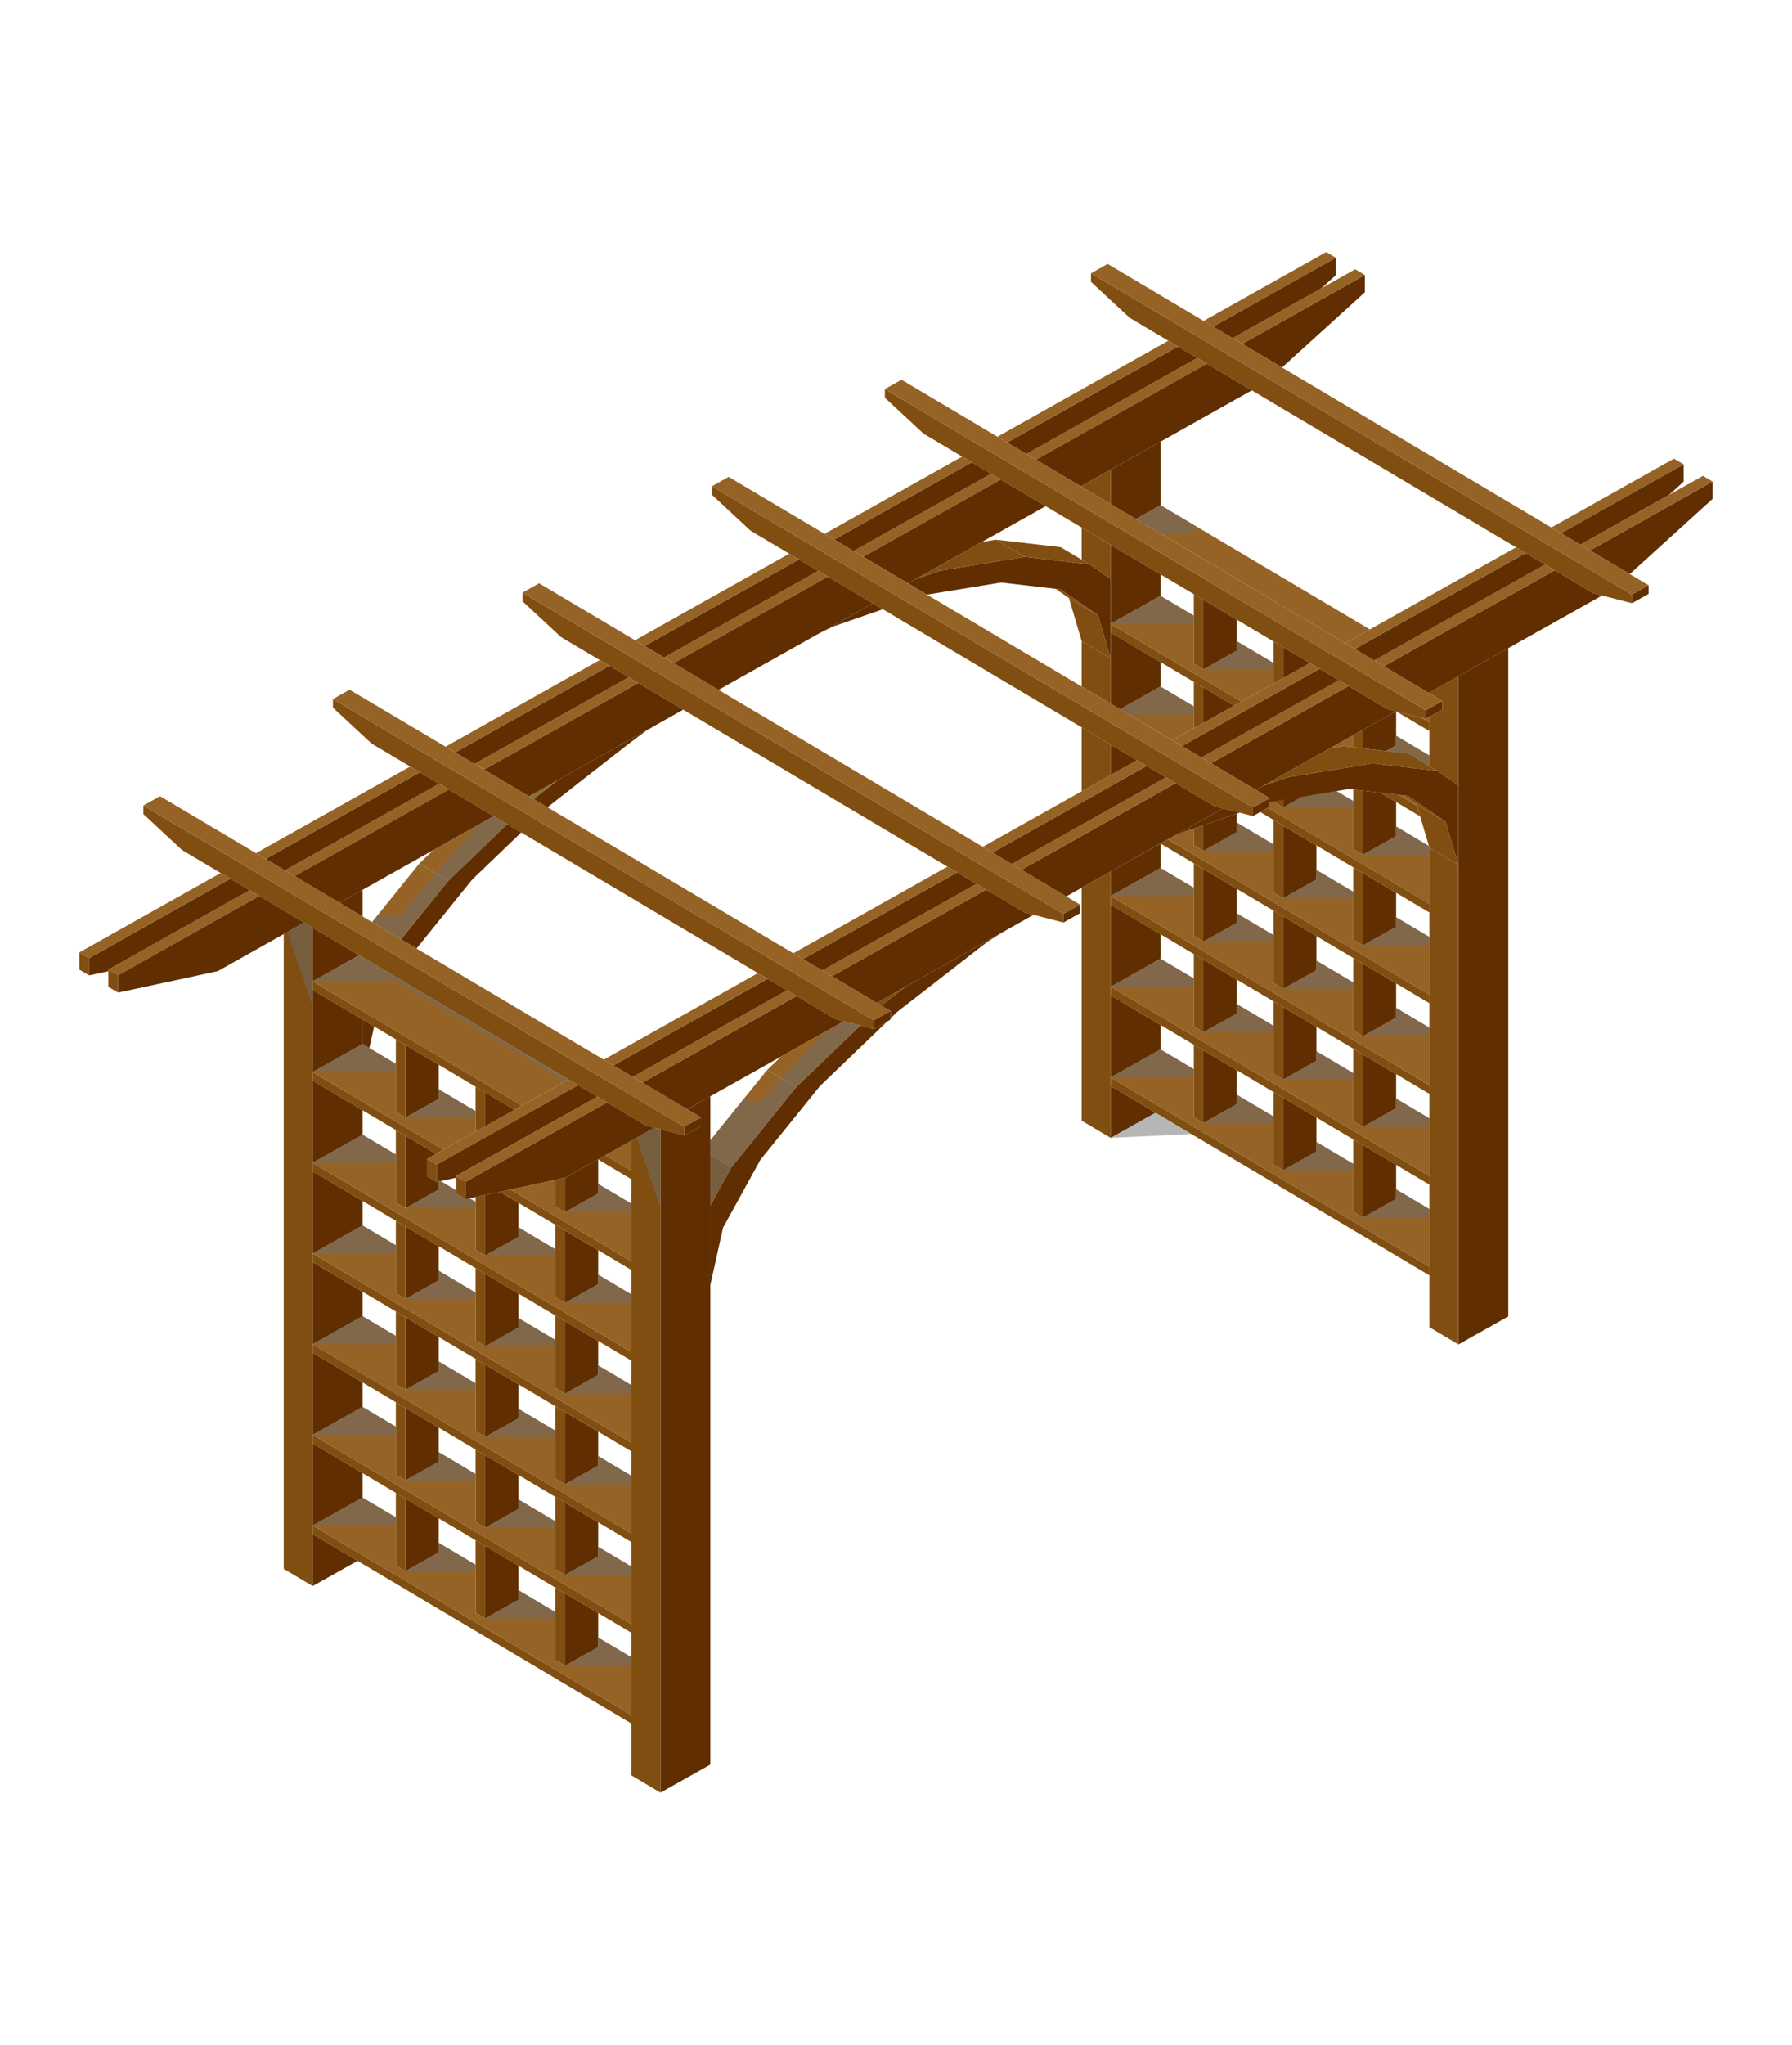 <?xml version="1.0" encoding="utf-8"?>
<!-- Generator: Adobe Illustrator 16.0.0, SVG Export Plug-In . SVG Version: 6.00 Build 0)  -->
<!DOCTYPE svg PUBLIC "-//W3C//DTD SVG 1.1//EN" "http://www.w3.org/Graphics/SVG/1.1/DTD/svg11.dtd">
<svg version="1.1" id="Calque_1" xmlns="http://www.w3.org/2000/svg" xmlns:xlink="http://www.w3.org/1999/xlink" x="0px" y="0px"
	 width="256px" height="292px" viewBox="0 0 256 292" enable-background="new 0 0 256 292" xml:space="preserve">
<g>
	<polygon fill="#956326" points="51.794,187.959 44.671,191.961 90.208,218.996 90.208,210.767 85.451,207.941 85.451,209.313 
		80.702,211.979 79.321,211.161 79.321,204.303 74.067,201.185 74.067,202.555 69.317,205.224 67.937,204.401 67.937,197.543 
		62.681,194.425 62.681,195.796 57.932,198.462 56.552,197.644 56.552,190.783 	"/>
	<polygon fill="#602E00" points="44.671,191.961 51.794,187.959 51.794,184.471 44.671,180.24 	"/>
	<path fill="#602E00" d="M57.932,198.462l4.75-2.666c0-1.126,0-3.729,0-4.865l-4.75-2.817V198.462z"/>
	<path fill="#804E11" d="M56.552,197.644l1.379,0.818v-10.349l-1.379-0.82C56.552,189.416,56.552,195.514,56.552,197.644z"/>
	<path fill="#804E11" d="M79.321,211.161l1.38,0.818v-10.349l-1.38-0.818C79.321,202.934,79.321,209.032,79.321,211.161z"/>
	<path fill="#602E00" d="M80.702,211.979l4.75-2.667c0-1.127,0-3.725,0-4.86l-4.75-2.821V211.979z"/>
	<path fill="#804E11" d="M67.937,204.401l1.38,0.822v-10.353l-1.38-0.816C67.937,196.172,67.937,202.272,67.937,204.401z"/>
	<polygon fill="#602E00" points="69.317,205.224 74.067,202.555 74.067,201.185 74.067,197.694 69.317,194.871 	"/>
	<path fill="#804E11" d="M90.208,218.996l-45.538-27.035v1.232c24.316,14.438,15.065,8.943,45.538,27.036V218.996z"/>
	<path fill="#804E11" d="M44.671,180.24v-1.235c0-0.333,0-24.979,0-24.673c0-4.619,0-17.205,0-21.858l-1.215-0.722l-2.926,1.643
		v90.652l4.141,2.457c0-0.33,0-20.904,0-20.356C44.671,203.76,44.671,182.748,44.671,180.24z"/>
	<path fill="#804E11" d="M44.671,153.098v1.234c2.155,1.279,15.015,8.916,17.613,10.454l1.069-0.594L44.671,153.098z"/>
	<path fill="#804E11" d="M44.671,140.143v1.236c0.716,0.428,27.995,16.619,28.828,17.115l1.068-0.6L44.671,140.143z"/>
	<path fill="#804E11" d="M44.671,166.052v1.233c6.811,4.044,38.817,23.05,45.538,27.037v-1.233L44.671,166.052z"/>
	<path fill="#804E11" d="M44.671,204.914v1.233l7.123,4.229l4.758,2.827l1.379,0.819c5.679,3.369,20.179,11.98,32.277,19.161v-1.232
		L44.671,204.914z"/>
	<path fill="#804E11" d="M44.671,179.005v1.235c6.149,3.65,39.207,23.275,45.538,27.036v-1.233L44.671,179.005z"/>
	<path fill="#804E11" d="M20.488,116.267l5.519,5.128c19.892,11.809,33.481,19.877,66.24,39.326c4.347,1.122,1.784,0.46,5.52,1.427
		v-1.235l-77.278-45.881V116.267z"/>
	<path fill="#804E11" d="M80.156,90.992c13.53,8.033,41.369,24.562,66.237,39.326l1.252,0.324l4.268,1.104v-1.237L74.637,84.631
		v1.233L80.156,90.992z"/>
	<polygon fill="#602E00" points="151.914,131.747 154.289,130.411 154.289,129.178 151.914,130.51 	"/>
	<path fill="#956326" d="M74.637,84.631l77.277,45.879l2.375-1.332c-9.626-5.715-68.239-40.516-77.279-45.879L74.637,84.631z"/>
	<path fill="#956326" d="M20.488,115.031l77.278,45.881l2.374-1.334c-1.747-1.037-39.952-23.719-42.85-25.438
		c-0.939-0.557-32.784-19.466-34.428-20.438L20.488,115.031z"/>
	<polygon fill="#602E00" points="100.141,159.578 97.767,160.912 97.767,162.147 100.141,160.814 	"/>
	<path fill="#602E00" d="M100.141,160.814l-2.374,1.333l-3.418-0.885V256l7.125-4.001c0-4.566,0-88.529,0-95.434l-3.293,1.849
		l1.96,1.164V160.814z"/>
	<polygon fill="#956326" points="239.138,65.495 221.622,75.329 223.002,76.149 240.519,66.314 	"/>
	<polygon fill="#602E00" points="238.437,70.672 240.519,68.783 240.519,66.314 223.002,76.149 225.761,77.787 	"/>
	<path fill="#956326" d="M82.586,154.984l-1.379-0.818c-0.09,0.049-19.041,10.691-17.854,10.026
		c-0.24,0.132,0.864-0.487-2.333,1.307l1.38,0.82L82.586,154.984z"/>
	<polygon fill="#804E11" points="62.399,166.319 61.02,165.499 61.02,167.966 62.399,168.787 	"/>
	<path fill="#602E00" d="M62.399,166.319v2.468c3.631-0.783,2.468-0.532,2.76-0.595v-0.236l20.187-11.334l-2.761-1.638
		L62.399,166.319z"/>
	<polygon fill="#602E00" points="62.399,168.787 61.02,167.966 61.02,165.499 62.284,164.786 57.932,162.204 57.932,172.555 
		62.681,169.888 62.681,168.727 	"/>
	<polygon fill="#956326" points="62.681,169.888 57.932,172.555 56.552,171.734 56.552,164.878 51.794,162.051 44.671,166.052 
		90.208,193.089 90.208,184.859 85.451,182.032 85.451,183.405 80.702,186.072 79.321,185.252 79.321,178.395 74.067,175.274 
		74.067,176.646 69.317,179.311 67.937,178.494 67.937,171.636 67.081,171.128 66.541,171.245 65.16,170.424 65.16,169.985 
		62.941,168.67 62.681,168.727 	"/>
	<polygon fill="#602E00" points="44.671,166.052 51.794,162.051 51.794,158.562 44.671,154.332 	"/>
	<path fill="#804E11" d="M56.552,171.734l1.379,0.82v-10.351l-1.379-0.818C56.552,163.507,56.552,169.605,56.552,171.734z"/>
	<path fill="#804E11" d="M79.321,185.252l1.38,0.82v-10.347l-1.38-0.822C79.321,177.025,79.321,183.125,79.321,185.252z"/>
	<path fill="#602E00" d="M80.702,186.072l4.75-2.667c0-1.126,0-3.725,0-4.86l-4.75-2.819V186.072z"/>
	<path fill="#804E11" d="M67.937,178.494l1.38,0.816v-8.663l-1.38,0.296C67.937,173.235,67.937,176.327,67.937,178.494z"/>
	<path fill="#602E00" d="M69.317,179.311l4.75-2.665c0-1.125,0-3.727,0-4.862l-2.67-1.586l-2.08,0.45V179.311z"/>
	<polygon fill="#956326" points="86.727,157.442 85.347,156.622 65.16,167.956 66.541,168.777 	"/>
	<polygon fill="#956326" points="37.048,127.949 35.668,127.129 15.48,138.463 16.861,139.28 	"/>
	<polygon fill="#602E00" points="35.668,127.129 32.908,125.489 12.721,136.824 12.721,139.291 15.48,138.697 15.48,138.463 	"/>
	<polygon fill="#956326" points="32.908,125.489 31.527,124.671 11.341,136.004 12.721,136.824 	"/>
	<path fill="#804E11" d="M94.348,256v-94.737l-0.851-0.22l-3.289,1.845c0,78.412,0,65.188,0,90.654L94.348,256z"/>
	<polygon fill="#602E00" points="101.473,172.178 101.473,183.528 103.294,175.32 108.632,165.629 117.125,155.112 126.742,145.877 
		124.841,146.946 122.91,146.448 113.736,155.255 104.483,166.712 	"/>
	<path fill="#804E11" d="M44.671,217.869v1.234c1.885,1.117,42.567,25.271,45.538,27.035v-1.233L44.671,217.869z"/>
	<polygon fill="#602E00" points="44.671,219.104 44.671,226.504 51.078,222.908 	"/>
	<polygon fill="#956326" points="44.671,217.869 90.208,244.905 90.208,236.674 85.451,233.852 85.451,235.224 80.702,237.887 
		79.321,237.07 79.321,230.212 74.067,227.09 74.067,228.463 69.317,231.129 67.937,230.31 67.937,223.452 62.681,220.332 
		62.681,221.703 57.932,224.369 56.552,223.553 56.552,216.69 51.794,213.868 	"/>
	<polygon fill="#602E00" points="44.671,217.869 51.794,213.868 51.794,210.376 44.671,206.147 	"/>
	<path fill="#804E11" d="M126.409,56.798l5.519,5.127c9.522,5.653,56.867,33.761,66.24,39.325l1.251,0.323l0.013,0.003
		c1.081,0.279,3.172,0.822,4.256,1.099v-1.231l-77.279-45.88V56.798z"/>
	<path fill="#956326" d="M126.409,55.563l77.279,45.88l2.375-1.334c-9.482-5.627-67.571-40.115-77.279-45.879L126.409,55.563z"/>
	<path fill="#602E00" d="M203.688,101.443v1.231c3.196-1.791,2.16-1.21,2.375-1.332v-1.233L203.688,101.443z"/>
	<path fill="#602E00" d="M198.168,101.25l-5.52-3.276l-19.655,11.034l6.408,3.804c2.063-1.157,17.498-9.822,20.018-11.238
		L198.168,101.25z"/>
	<polygon fill="#956326" points="192.648,97.974 191.268,97.152 171.613,108.189 172.993,109.008 	"/>
	<polygon fill="#602E00" points="191.268,97.152 188.508,95.516 168.853,106.55 171.613,108.189 	"/>
	<path fill="#956326" d="M168.853,106.55l19.655-11.034l-1.381-0.82c-1.487,0.837-17.649,9.91-19.654,11.036L168.853,106.55z"/>
	<polygon fill="#956326" points="142.968,68.479 141.589,67.661 121.934,78.693 123.314,79.513 	"/>
	<polygon fill="#602E00" points="141.589,67.661 138.829,66.019 119.175,77.057 121.934,78.693 	"/>
	<polygon fill="#956326" points="138.829,66.019 137.449,65.202 117.794,76.236 119.175,77.057 	"/>
	<path fill="#804E11" d="M206.063,100.109v1.233l-1.858,1.045c0,2.145,0,4.893,0,7.032l1.129,0.672l3.01,2.085V96.563l-4.139,2.323
		v0.121L206.063,100.109z"/>
	<path fill="#602E00" d="M208.344,123.525v68.471l7.125-4V92.563l-7.125,3.999C208.344,97.322,208.344,121.858,208.344,123.525z"/>
	<path fill="#804E11" d="M208.344,123.525l-1.82-6.163l-4.14-2.458c1.7,5.749,0.034,0.114,1.821,6.161L208.344,123.525z"/>
	<polygon fill="#804E11" points="206.524,117.362 201.186,113.664 200.476,113.581 202.384,114.904 	"/>
	<polygon fill="#956326" points="181.626,114.483 181.363,114.574 181.363,115.211 181.092,115.364 204.205,129.087 
		204.205,121.065 204.129,120.812 199.447,118.03 199.447,119.402 194.697,122.068 193.317,121.25 193.317,114.394 190.925,112.972 
		186.072,113.761 183.313,115.311 181.932,114.49 181.932,114.436 	"/>
	<polygon fill="#804E11" points="193.317,121.25 194.697,122.068 194.697,112.914 193.317,112.757 193.317,114.394 	"/>
	<path fill="#602E00" d="M194.697,122.068l4.75-2.666c0-1.126,0-3.726,0-4.861l-2.253-1.339l-2.498-0.288V122.068z"/>
	<polygon fill="#804E11" points="181.932,114.49 183.313,115.311 183.313,114.21 181.932,114.436 	"/>
	<polygon fill="#602E00" points="183.313,115.311 186.072,113.761 183.313,114.21 	"/>
	<polygon fill="#956326" points="202.384,114.904 200.476,113.581 199.774,113.501 202.436,115.082 	"/>
	<polygon fill="#956326" points="189.957,106.886 191.941,106.563 193.317,106.723 193.317,105.001 	"/>
	<path fill="#804E11" d="M208.344,123.525l-4.139-2.46c0,38.771,0,30.155,0,68.471l4.139,2.46V123.525z"/>
	<path fill="#804E11" d="M101.71,70.663l5.52,5.128c7.469,4.437,59.014,35.038,66.238,39.328c0.219,0.056,4.75,1.227,5.519,1.425
		v-1.233L101.71,69.432V70.663z"/>
	<path fill="#602E00" d="M178.987,115.311v1.233c0.744-0.415,1.897-1.062,2.376-1.333c0-0.043,0-1.292,0-1.232L178.987,115.311z"/>
	<path fill="#602E00" d="M173.468,115.119l-5.52-3.278l-22.029,12.368l6.409,3.804c14.314-8.034-0.974,0.547,22.391-12.571
		L173.468,115.119z"/>
	<polygon fill="#956326" points="167.948,111.841 166.568,111.021 144.54,123.391 145.919,124.209 	"/>
	<polygon fill="#602E00" points="166.568,111.021 163.808,109.385 141.78,121.751 144.54,123.391 	"/>
	<path fill="#956326" d="M141.78,121.751l22.028-12.366l-1.379-0.82c-3.115,1.749-18.736,10.52-22.028,12.366L141.78,121.751z"/>
	<polygon fill="#956326" points="118.27,82.346 116.89,81.526 94.86,93.896 96.241,94.714 	"/>
	<polygon fill="#602E00" points="116.89,81.526 114.13,79.89 92.102,92.254 94.86,93.896 	"/>
	<polygon fill="#956326" points="114.13,79.89 112.75,79.069 90.721,91.436 92.102,92.254 	"/>
	<path fill="#804E11" d="M47.562,101.067l5.52,5.126c2.281,1.354,62.262,36.966,66.24,39.328c7.796,2.013,0.959,0.245,5.52,1.425
		v-1.233L47.562,99.832V101.067z"/>
	<path fill="#956326" d="M47.562,99.832l77.279,45.881l2.375-1.332c-8.78-5.216-70.233-41.699-77.279-45.883L47.562,99.832z"/>
	<path fill="#602E00" d="M124.841,145.713v1.233c0.244-0.137-0.882,0.494,2.375-1.334c0-0.027,0-1.313,0-1.231L124.841,145.713z"/>
	<path fill="#602E00" d="M119.321,145.521l-5.521-3.28l-22.029,12.37l6.409,3.803c6.11-3.432-8.961,5.032,22.393-12.572
		L119.321,145.521z"/>
	<polygon fill="#956326" points="113.8,142.241 112.42,141.422 90.391,153.791 91.771,154.611 	"/>
	<polygon fill="#602E00" points="112.42,141.422 109.661,139.785 87.631,152.151 90.391,153.791 	"/>
	<polygon fill="#956326" points="87.631,152.151 109.661,139.785 108.28,138.963 86.252,151.331 	"/>
	<polygon fill="#602E00" points="59.504,135.451 67.446,125.617 74.459,118.885 72.456,117.696 64.057,125.76 57.291,134.14 	"/>
	<polygon fill="#956326" points="57.291,134.14 64.057,125.76 59.917,123.3 53.151,131.682 	"/>
	<polygon fill="#956326" points="61.903,121.395 59.917,123.3 64.057,125.76 72.456,117.696 70.53,116.552 	"/>
	<polygon fill="#602E00" points="51.794,130.876 51.794,127.07 48.5,128.92 	"/>
	<polygon fill="#956326" points="64.121,112.746 62.741,111.928 40.712,124.297 42.092,125.116 	"/>
	<polygon fill="#602E00" points="62.741,111.928 59.982,110.29 37.953,122.658 40.712,124.297 	"/>
	<polygon fill="#956326" points="59.982,110.29 58.602,109.47 36.572,121.838 37.953,122.658 	"/>
	<path fill="#804E11" d="M154.526,126.778v33.267l4.14,2.457v-7.401v-1.235c0-2.422,0-22.201,0-24.674v-1.235v-3.502
		L154.526,126.778z"/>
	<path fill="#804E11" d="M158.666,140.91v1.235c5.864,3.483,38.235,22.698,45.54,27.037v-1.235L158.666,140.91z"/>
	<path fill="#804E11" d="M158.666,127.956v1.235c7.527,4.471,32.362,19.213,45.54,27.034v-1.231L158.666,127.956z"/>
	<polygon fill="#7C672F" points="204.205,99.007 204.205,98.886 204.101,98.945 	"/>
	<polygon fill="#804E11" points="204.205,182.137 204.205,180.9 158.666,153.865 158.666,155.101 165.074,158.906 	"/>
	<polygon fill="#956326" points="158.666,153.865 204.205,180.9 204.205,172.67 199.447,169.85 199.447,171.221 194.697,173.885 
		193.317,173.067 193.317,166.21 188.062,163.086 188.062,164.459 183.313,167.126 181.932,166.308 181.932,159.448 176.677,156.33 
		176.677,157.701 171.928,160.368 170.547,159.548 170.547,152.69 165.79,149.866 	"/>
	<polygon fill="#602E00" points="158.666,153.865 165.79,149.866 165.79,146.377 158.666,142.146 	"/>
	<polygon fill="#602E00" points="128.191,144.488 141.079,134.477 143.254,133.107 129.358,140.909 125.898,143.596 
		127.216,144.381 127.216,145.424 	"/>
	<polygon fill="#956326" points="104.483,166.712 113.736,155.255 109.597,152.795 101.473,162.856 101.473,164.926 	"/>
	<polygon fill="#956326" points="111.582,150.89 109.597,152.795 113.736,155.255 122.91,146.448 120.573,145.842 	"/>
	<polygon fill="#804E11" points="101.473,172.178 104.483,166.712 101.473,164.926 	"/>
	<polygon fill="#804E11" points="125.898,143.596 129.358,140.909 125.253,143.214 	"/>
	<polygon fill="#804E11" points="15.48,140.931 16.861,141.749 16.861,139.28 15.48,138.463 15.48,138.697 	"/>
	<path fill="#602E00" d="M16.861,139.28v2.469l14.249-3.063c1.165-0.656,10.784-6.056,12.346-6.935l-6.408-3.803L16.861,139.28z"/>
	<polygon fill="#602E00" points="183.146,52.484 194.979,41.743 194.979,39.278 177.462,49.11 	"/>
	<path fill="#602E00" d="M64.121,112.746l-22.029,12.37l6.408,3.804c0.539-0.302-3.011,1.69,22.03-12.368L64.121,112.746z"/>
	<path fill="#602E00" d="M118.27,82.346L96.241,94.714l6.407,3.806c2.379-1.337,18.246-10.246,22.031-12.369L118.27,82.346z"/>
	<path fill="#602E00" d="M142.968,68.479l-19.654,11.033l6.408,3.805c22.537-12.65,17.488-9.818,19.655-11.034L142.968,68.479z"/>
	<path fill="#956326" d="M177.462,49.11l17.517-9.832l-1.379-0.82c-1.87,1.049-15.678,8.801-17.518,9.835L177.462,49.11z"/>
	<polygon fill="#602E00" points="232.825,81.979 244.659,71.239 244.659,68.771 227.142,78.605 	"/>
	<path fill="#956326" d="M227.142,78.605l17.517-9.834l-1.381-0.818c-1.852,1.04-15.688,8.808-17.516,9.834L227.142,78.605z"/>
	<path fill="#804E11" d="M155.858,40.261l5.52,5.128c3.292,1.956,63.312,37.591,66.238,39.328c0.556,0.143,5.041,1.302,5.521,1.427
		V84.91l-77.279-45.881V40.261z"/>
	<path fill="#956326" d="M155.858,39.029l77.279,45.881l2.374-1.336c-4.458-2.646-73.101-43.399-77.278-45.879L155.858,39.029z"/>
	<polygon fill="#602E00" points="233.137,84.91 233.137,86.144 235.511,84.811 235.511,83.574 	"/>
	<path fill="#602E00" d="M227.616,84.717l-5.519-3.278l-24.404,13.704l6.408,3.803c5.698-3.198,4.96-2.784,11.368-6.382
		l13.399-7.522L227.616,84.717z"/>
	<polygon fill="#956326" points="197.693,95.143 222.097,81.438 220.717,80.62 196.313,94.323 	"/>
	<polygon fill="#602E00" points="196.313,94.323 220.717,80.62 217.957,78.982 193.552,92.683 	"/>
	<path fill="#956326" d="M193.552,92.683l24.405-13.7l-1.38-0.818c-1.443,0.807-23.292,13.075-24.404,13.698L193.552,92.683z"/>
	<polygon fill="#956326" points="172.417,51.943 171.037,51.125 146.635,64.828 148.014,65.647 	"/>
	<polygon fill="#602E00" points="146.635,64.828 171.037,51.125 168.277,49.487 143.873,63.189 	"/>
	<path fill="#602E00" d="M172.417,51.943l-24.404,13.704l6.408,3.803c5.73-3.218,18.691-10.493,24.404-13.701L172.417,51.943z"/>
	<polygon fill="#956326" points="168.277,49.487 166.897,48.669 142.494,62.368 143.873,63.189 	"/>
	<path fill="#602E00" d="M146.394,130.318l-5.52-3.276l-22.028,12.366l6.407,3.806c5.655-3.174-7.543,4.234,22.392-12.571
		L146.394,130.318z"/>
	<polygon fill="#956326" points="118.846,139.408 140.874,127.042 139.495,126.222 117.466,138.59 	"/>
	<polygon fill="#602E00" points="117.466,138.59 139.495,126.222 136.735,124.584 114.705,136.952 	"/>
	<polygon fill="#956326" points="114.705,136.952 136.735,124.584 135.355,123.764 113.326,136.134 	"/>
	<path fill="#602E00" d="M93.576,103.612l-13.896,7.802l-3.461,2.687l1.99,1.183C87.439,108.075,93.433,103.293,93.576,103.612z"/>
	<polygon fill="#887033" points="76.219,114.101 79.68,111.414 75.574,113.721 	"/>
	<polygon fill="#956326" points="91.196,97.547 89.815,96.729 67.787,109.096 69.167,109.913 	"/>
	<polygon fill="#602E00" points="67.787,109.096 89.815,96.729 87.055,95.089 65.026,107.457 	"/>
	<path fill="#602E00" d="M91.196,97.547l-22.029,12.366l6.407,3.808c24.742-13.892,19.554-10.979,22.029-12.369L91.196,97.547z"/>
	<polygon fill="#956326" points="87.055,95.089 85.675,94.269 63.646,106.639 65.026,107.457 	"/>
	<polygon fill="#602E00" points="158.666,155.101 158.666,162.502 165.074,158.906 	"/>
	<polygon fill="#804E11" points="12.721,139.291 12.721,136.824 11.341,136.004 11.341,138.475 	"/>
	<polygon fill="#956326" points="189.459,36 171.943,45.836 173.323,46.656 190.84,36.82 	"/>
	<polygon fill="#602E00" points="188.758,41.177 190.84,39.286 190.84,36.82 173.323,46.656 176.083,48.293 	"/>
	<polygon fill="#804E11" points="204.205,104.411 204.205,103.178 203.11,102.529 199.432,101.576 199.447,101.586 	"/>
	<polygon fill="#804E11" points="193.317,105.001 193.317,106.723 194.697,106.883 194.697,104.227 	"/>
	<path fill="#602E00" d="M194.697,104.227v2.656l3.299,0.381l1.451-0.814c0-1.126,0-3.727,0-4.863l-0.016-0.01l-0.013-0.003
		L194.697,104.227z"/>
	<polygon fill="#956326" points="199.447,106.449 197.996,107.264 201.194,107.632 204.205,109.42 204.205,107.902 199.447,105.076 
			"/>
	<polygon fill="#956326" points="203.11,102.529 204.205,103.178 204.205,102.388 203.688,102.675 	"/>
	<path fill="#804E11" d="M202.436,115.082l-2.661-1.581l-2.58-0.299c1.881,1.117,4.511,2.68,5.684,3.377L202.436,115.082z"/>
	<path fill="#804E11" d="M204.205,143.274v-1.233l-37.339-22.169c-1.488,0.807-0.975,0.527-1.085,0.588
		C167.611,121.548,202.372,142.184,204.205,143.274z"/>
	<polygon fill="#956326" points="166.866,119.872 204.205,142.041 204.205,133.812 199.447,130.985 199.447,132.356 
		194.697,135.023 193.317,134.203 193.317,127.346 188.062,124.228 188.062,125.597 183.313,128.264 181.932,127.443 
		181.932,120.586 176.677,117.466 176.677,118.839 171.928,121.506 170.547,120.686 170.547,118.321 168.739,118.948 	"/>
	<path fill="#602E00" d="M194.697,135.023l4.75-2.667c0-1.128,0-3.729,0-4.86l-4.75-2.821V135.023z"/>
	<path fill="#804E11" d="M193.317,134.203l1.379,0.82v-10.349l-1.379-0.82C193.317,125.975,193.317,132.074,193.317,134.203z"/>
	<path fill="#602E00" d="M183.313,128.264l4.749-2.667c0-1.126,0-3.727,0-4.862l-4.749-2.817V128.264z"/>
	<path fill="#804E11" d="M181.932,127.443l1.381,0.82v-10.347l-1.381-0.82C181.932,119.215,181.932,125.316,181.932,127.443z"/>
	<path fill="#602E00" d="M171.928,121.506l4.749-2.667c0-0.936,0-1.721,0-2.64l-4.749,1.644V121.506z"/>
	<polygon fill="#804E11" points="170.547,120.686 171.928,121.506 171.928,117.843 170.547,118.321 	"/>
	<path fill="#804E11" d="M204.205,130.318v-1.231l-23.113-13.723l-1.068,0.599C180.213,116.075,196.6,125.804,204.205,130.318z"/>
	<polygon fill="#956326" points="158.666,127.956 204.205,154.994 204.205,146.765 199.447,143.938 199.447,145.312 
		194.697,147.978 193.317,147.158 193.317,140.301 188.062,137.179 188.062,138.55 183.313,141.216 181.932,140.398 
		181.932,133.541 176.677,130.421 176.677,131.794 171.928,134.459 170.547,133.641 170.547,126.779 165.79,123.957 	"/>
	<polygon fill="#602E00" points="158.666,127.956 165.79,123.957 165.79,120.467 158.666,124.454 	"/>
	<path fill="#602E00" d="M171.928,134.459l4.749-2.665c0-1.128,0-3.73,0-4.864l-4.749-2.82V134.459z"/>
	<path fill="#804E11" d="M170.547,133.641l1.381,0.818v-10.35l-1.381-0.817C170.547,125.412,170.547,131.512,170.547,133.641z"/>
	<polygon fill="#804E11" points="193.317,147.158 194.697,147.978 194.697,137.627 193.317,136.809 193.317,140.301 	"/>
	<path fill="#602E00" d="M194.697,147.978l4.75-2.666c0-1.126,0-3.73,0-4.861l-4.75-2.823V147.978z"/>
	<path fill="#804E11" d="M181.932,140.398l1.381,0.817v-10.347l-1.381-0.817C181.932,132.17,181.932,138.27,181.932,140.398z"/>
	<path fill="#602E00" d="M183.313,141.216l4.749-2.666c0-1.124,0-3.725,0-4.861l-4.749-2.819V141.216z"/>
	<path fill="#804E11" d="M181.932,166.308l1.381,0.818v-10.347l-1.381-0.82C181.932,158.079,181.932,164.179,181.932,166.308z"/>
	<polygon fill="#602E00" points="183.313,167.126 188.062,164.459 188.062,163.086 188.062,159.599 183.313,156.779 	"/>
	<path fill="#804E11" d="M170.547,159.548l1.381,0.82V150.02l-1.381-0.818C170.547,151.319,170.547,157.417,170.547,159.548z"/>
	<path fill="#602E00" d="M171.928,160.368l4.749-2.667c0-1.128,0-3.727,0-4.862l-4.749-2.819V160.368z"/>
	<path fill="#602E00" d="M194.697,173.885l4.75-2.664c0-1.128,0-3.73,0-4.863l-4.75-2.821V173.885z"/>
	<path fill="#804E11" d="M193.317,173.067l1.379,0.817v-10.349l-1.379-0.817C193.317,164.839,193.317,170.938,193.317,173.067z"/>
	<polygon fill="#956326" points="158.666,140.91 204.205,167.947 204.205,159.716 199.447,156.895 199.447,158.266 194.697,160.933 
		193.317,160.112 193.317,153.255 188.062,150.133 188.062,151.506 183.313,154.171 181.932,153.353 181.932,146.494 
		176.677,143.376 176.677,144.747 171.928,147.413 170.547,146.593 170.547,139.734 165.79,136.91 	"/>
	<polygon fill="#602E00" points="158.666,140.91 165.79,136.91 165.79,133.42 158.666,129.191 	"/>
	<path fill="#602E00" d="M171.928,147.413l4.749-2.666c0-1.128,0-3.728,0-4.861l-4.749-2.819V147.413z"/>
	<path fill="#804E11" d="M170.547,146.593l1.381,0.82v-10.347l-1.381-0.82C170.547,138.367,170.547,144.466,170.547,146.593z"/>
	<path fill="#804E11" d="M193.317,160.112l1.379,0.82v-10.349l-1.379-0.82C193.317,151.884,193.317,157.985,193.317,160.112z"/>
	<path fill="#602E00" d="M194.697,160.933l4.75-2.667c0-1.129,0-3.729,0-4.86l-4.75-2.821V160.933z"/>
	<path fill="#804E11" d="M181.932,153.353l1.381,0.818v-10.347l-1.381-0.818C181.932,145.123,181.932,151.224,181.932,153.353z"/>
	<path fill="#602E00" d="M183.313,154.171l4.749-2.665c0-1.125,0-3.729,0-4.862l-4.749-2.819V154.171z"/>
	<path fill="#804E11" d="M90.208,168.412v-1.232l-3.714-2.205l-1.068,0.6C92.086,169.526,89.656,168.085,90.208,168.412z"/>
	<polygon fill="#956326" points="44.671,140.143 74.567,157.895 81.207,154.166 51.31,136.416 	"/>
	<polygon fill="#602E00" points="44.671,140.143 51.31,136.416 44.671,132.474 	"/>
	<polygon fill="#956326" points="86.495,164.975 90.208,167.18 90.208,162.888 	"/>
	<path fill="#804E11" d="M90.208,181.367v-1.231l-17.286-10.265l-1.526,0.326C72.982,171.142,85.559,178.608,90.208,181.367z"/>
	<path fill="#956326" d="M44.671,153.098l18.682,11.095l4.584-2.576v-2.936l-5.256-3.118v1.371l-4.75,2.665l-1.379-0.817v-6.858
		c-0.821-0.489,2.076,1.231-4.758-2.824L44.671,153.098z"/>
	<polygon fill="#602E00" points="44.671,153.098 51.794,149.099 51.794,145.606 44.671,141.379 	"/>
	<polygon fill="#602E00" points="57.932,159.599 62.681,156.934 62.681,155.563 62.681,152.072 57.932,149.251 	"/>
	<path fill="#804E11" d="M56.552,158.781l1.379,0.817v-10.348l-1.379-0.819C56.552,150.552,56.552,156.652,56.552,158.781z"/>
	<polygon fill="#602E00" points="51.794,145.606 51.794,149.099 52.762,149.671 53.447,146.586 	"/>
	<polygon fill="#956326" points="72.922,169.871 90.208,180.136 90.208,171.904 85.451,169.08 85.451,170.451 80.702,173.117 
		79.321,172.299 79.321,168.495 	"/>
	<polygon fill="#804E11" points="79.321,172.299 80.702,173.117 80.702,168.197 79.321,168.495 	"/>
	<path fill="#602E00" d="M80.702,173.117l4.75-2.666c0-1.126,0-3.727,0-4.861l-0.024-0.016l-4.637,2.604l-0.088,0.02V173.117z"/>
	<polygon fill="#956326" points="44.671,179.005 90.208,206.043 90.208,197.812 85.451,194.987 85.451,196.36 80.702,199.026 
		79.321,198.207 79.321,191.348 74.067,188.226 74.067,189.599 69.317,192.269 67.937,191.445 67.937,184.59 62.681,181.47 
		62.681,182.843 57.932,185.508 56.552,184.689 56.552,177.83 51.794,175.006 	"/>
	<polygon fill="#602E00" points="44.671,179.005 51.794,175.006 51.794,171.517 44.671,167.285 	"/>
	<path fill="#602E00" d="M57.932,185.508l4.75-2.665c0-1.128,0-3.73,0-4.864l-4.75-2.819V185.508z"/>
	<path fill="#804E11" d="M56.552,184.689l1.379,0.818v-10.349l-1.379-0.82C56.552,176.459,56.552,182.559,56.552,184.689z"/>
	<path fill="#804E11" d="M79.321,198.207l1.38,0.819v-10.351l-1.38-0.816C79.321,189.979,79.321,196.078,79.321,198.207z"/>
	<path fill="#602E00" d="M80.702,199.026l4.75-2.666c0-1.126,0-3.727,0-4.861l-4.75-2.823V199.026z"/>
	<path fill="#804E11" d="M67.937,191.445l1.38,0.823V181.92l-1.38-0.819C67.937,183.219,67.937,189.319,67.937,191.445z"/>
	<path fill="#602E00" d="M69.317,192.269l4.75-2.67c0-1.124,0-3.725,0-4.859l-4.75-2.819V192.269z"/>
	<path fill="#804E11" d="M67.937,230.31l1.38,0.819V220.78l-1.38-0.817C67.937,222.083,67.937,228.182,67.937,230.31z"/>
	<path fill="#602E00" d="M69.317,231.129l4.75-2.666c0-1.126,0-3.727,0-4.863l-4.75-2.819V231.129z"/>
	<path fill="#804E11" d="M56.552,223.553l1.379,0.816v-10.347l-1.379-0.819C56.552,215.321,56.552,221.423,56.552,223.553z"/>
	<path fill="#602E00" d="M57.932,224.369l4.75-2.666c0-1.126,0-3.727,0-4.863l-4.75-2.817V224.369z"/>
	<path fill="#602E00" d="M80.702,237.887l4.75-2.663c0-1.125,0-3.729,0-4.862l-4.75-2.821V237.887z"/>
	<path fill="#804E11" d="M79.321,237.07l1.38,0.816V227.54l-1.38-0.82C79.321,228.841,79.321,234.94,79.321,237.07z"/>
	<polygon fill="#956326" points="44.671,204.914 90.208,231.951 90.208,223.721 85.451,220.896 85.451,222.268 80.702,224.935 
		79.321,224.114 79.321,217.257 74.067,214.135 74.067,215.508 69.317,218.178 67.937,217.356 67.937,210.497 62.681,207.377 
		62.681,208.75 57.932,211.417 56.552,210.597 56.552,203.736 51.794,200.913 	"/>
	<polygon fill="#602E00" points="44.671,204.914 51.794,200.913 51.794,197.426 44.671,193.193 	"/>
	<polygon fill="#602E00" points="57.932,211.417 62.681,208.75 62.681,207.377 62.681,203.886 57.932,201.066 	"/>
	<path fill="#804E11" d="M56.552,210.597l1.379,0.82v-10.351l-1.379-0.818C56.552,202.369,56.552,208.47,56.552,210.597z"/>
	<path fill="#804E11" d="M79.321,224.114l1.38,0.82v-10.349l-1.38-0.82C79.321,215.888,79.321,221.987,79.321,224.114z"/>
	<path fill="#602E00" d="M80.702,224.935l4.75-2.667c0-1.128,0-3.727,0-4.86l-4.75-2.821V224.935z"/>
	<path fill="#804E11" d="M67.937,217.356l1.38,0.821v-10.352l-1.38-0.818C67.937,209.126,67.937,215.228,67.937,217.356z"/>
	<path fill="#602E00" d="M69.317,218.178l4.75-2.67c0-1.126,0-3.727,0-4.862l-4.75-2.819V218.178z"/>
	<polygon fill="#956326" points="192.173,91.862 195.688,89.89 165.79,72.141 162.277,74.114 	"/>
	<polygon fill="#602E00" points="162.277,74.114 165.79,72.141 165.79,63.068 158.666,67.067 158.666,71.971 	"/>
	<polygon fill="#804E11" points="158.666,71.971 158.666,67.067 154.526,69.392 154.526,69.513 	"/>
	<polygon fill="#602E00" points="183.313,96.838 187.127,94.695 183.313,92.433 	"/>
	<polygon fill="#804E11" points="183.313,96.838 183.313,92.433 181.932,91.61 181.932,94.679 181.932,97.612 	"/>
	<polygon fill="#804E11" points="154.526,103.871 154.526,113 158.666,110.677 158.666,106.331 	"/>
	<polygon fill="#602E00" points="158.666,106.331 158.666,110.677 162.428,108.564 	"/>
	<polygon fill="#602E00" points="119.061,89.453 126.122,87.009 124.679,86.15 116.884,90.525 	"/>
	<path fill="#602E00" d="M177.094,116.055l-2.375-0.613l-8.155,4.579c2.739-1.352,1.537-0.853,5.364-2.178
		C171.928,117.843,171.207,118.093,177.094,116.055z"/>
	<path fill="#602E00" d="M130.78,82.726l-1.058,0.592l2.69,1.598l10.603-1.728c2.801,0.326,5.625,0.65,8.491,0.981l5.338,3.698
		l1.82,6.163c0-1.627,0-9.712,0-11.349l-3.01-2.085l-9.253-1.07l-12.06,1.964L130.78,82.726z"/>
	<path fill="#804E11" d="M158.666,89.094v1.235c2.946,1.749,15.84,9.405,17.615,10.458l1.068-0.601L158.666,89.094z"/>
	<polygon fill="#804E11" points="158.666,94.03 156.845,87.867 152.706,85.409 154.526,91.572 	"/>
	<polygon fill="#804E11" points="156.845,87.867 151.507,84.169 150.796,84.087 152.706,85.409 	"/>
	<polygon fill="#804E11" points="154.526,91.572 154.526,98.044 158.666,100.501 158.666,94.03 	"/>
	<path fill="#602E00" d="M158.666,100.501l1.339,0.796l5.785-3.247v-3.492l-7.124-4.229
		C158.666,91.92,158.666,99.799,158.666,100.501z"/>
	<polygon fill="#956326" points="165.79,98.05 160.005,101.297 167.473,105.731 170.547,104.004 170.547,100.876 	"/>
	<polygon fill="#804E11" points="130.78,82.726 134.342,81.49 133.68,81.096 	"/>
	<polygon fill="#804E11" points="134.342,81.49 146.402,79.526 142.263,77.07 140.277,77.395 133.68,81.096 	"/>
	<path fill="#804E11" d="M146.402,79.526l9.253,1.07c-0.157-0.094-3.906-2.32-4.14-2.46l-9.252-1.066L146.402,79.526z"/>
	<polygon fill="#804E11" points="155.655,80.597 158.666,82.682 158.666,77.8 154.526,75.339 154.526,79.927 	"/>
	<path fill="#602E00" d="M158.666,77.8c0,2.363,0,8.987,0,11.294l7.124-3.999v-3.068L158.666,77.8z"/>
	<polygon fill="#956326" points="165.79,85.095 158.666,89.094 177.349,100.187 181.932,97.612 181.932,94.679 176.677,91.559 
		176.677,92.93 171.928,95.598 170.547,94.778 170.547,87.921 	"/>
	<path fill="#602E00" d="M171.928,95.598l4.749-2.668c0-0.874,0-3.563,0-4.439l-4.749-2.819V95.598z"/>
	<path fill="#804E11" d="M170.547,94.778l1.381,0.819v-9.927l-1.381-0.818C170.547,87.308,170.547,92.323,170.547,94.778z"/>
	<polygon fill="#602E00" points="176.28,100.787 171.928,98.202 171.928,103.229 	"/>
	<path fill="#804E11" d="M171.928,103.229v-5.027l-1.381-0.819c0,2.435,0,4.618,0,6.621L171.928,103.229z"/>
	<polygon fill="#602E00" points="73.499,158.494 69.317,156.009 69.317,160.84 	"/>
	<path fill="#804E11" d="M69.317,160.84v-4.831l-1.38-0.816c0,1.573,0,4.764,0,6.424L69.317,160.84z"/>
	<polygon opacity="0.5" fill="#6E6E6E" points="80.702,237.887 90.208,237.887 90.208,236.674 85.451,233.852 85.451,235.224 	"/>
	<polygon opacity="0.5" fill="#6E6E6E" points="69.317,231.129 79.321,231.129 79.321,230.212 74.067,227.09 74.067,228.463 	"/>
	<polygon opacity="0.5" fill="#6E6E6E" points="69.317,218.178 79.321,218.178 79.321,217.257 74.067,214.135 74.067,215.508 	"/>
	<polygon opacity="0.5" fill="#6E6E6E" points="69.317,205.224 79.321,205.224 79.321,204.303 74.067,201.185 74.067,202.555 	"/>
	<polygon opacity="0.5" fill="#6E6E6E" points="69.317,192.269 79.321,192.269 79.321,191.348 74.067,188.226 74.067,189.599 	"/>
	<polygon opacity="0.5" fill="#6E6E6E" points="69.317,179.311 79.321,179.311 79.321,178.395 74.067,175.274 74.067,176.646 	"/>
	<polygon opacity="0.5" fill="#6E6E6E" points="57.932,224.369 67.937,224.369 67.937,223.452 62.681,220.332 62.681,221.703 	"/>
	<polygon opacity="0.5" fill="#6E6E6E" points="57.932,211.417 67.937,211.417 67.937,210.497 62.681,207.377 62.681,208.75 	"/>
	<polygon opacity="0.5" fill="#6E6E6E" points="57.932,198.462 67.937,198.462 67.937,197.543 62.681,194.425 62.681,195.796 	"/>
	<polygon opacity="0.5" fill="#6E6E6E" points="57.932,185.508 67.937,185.508 67.937,184.59 62.681,181.47 62.681,182.843 	"/>
	<polygon opacity="0.5" fill="#6E6E6E" points="57.932,172.555 67.937,172.555 67.937,171.636 64.796,169.771 62.939,168.668 
		62.681,168.727 62.681,169.888 	"/>
	<polygon opacity="0.5" fill="#6E6E6E" points="57.932,159.599 67.937,159.599 67.937,158.681 62.681,155.563 62.681,156.934 	"/>
	<polygon opacity="0.5" fill="#6E6E6E" points="80.702,224.935 90.208,224.935 90.208,223.721 85.451,220.896 85.451,222.268 	"/>
	<polygon opacity="0.5" fill="#6E6E6E" points="80.702,211.979 90.208,211.979 90.208,210.767 85.451,207.941 85.451,209.313 	"/>
	<polygon opacity="0.5" fill="#6E6E6E" points="80.702,199.026 90.208,199.026 90.208,197.812 85.451,194.987 85.451,196.36 	"/>
	<polygon opacity="0.5" fill="#6E6E6E" points="80.702,186.072 90.208,186.072 90.208,184.859 85.451,182.032 85.451,183.405 	"/>
	<polygon opacity="0.5" fill="#6E6E6E" points="80.702,173.117 90.208,173.117 90.208,171.904 85.451,169.08 85.451,170.451 	"/>
	<polygon opacity="0.5" fill="#6E6E6E" points="44.671,217.869 56.552,217.869 56.552,216.69 51.794,213.868 	"/>
	<polygon opacity="0.5" fill="#6E6E6E" points="44.671,204.914 56.552,204.914 56.552,203.736 51.794,200.913 	"/>
	<polygon opacity="0.5" fill="#6E6E6E" points="44.671,191.961 56.552,191.961 56.552,190.783 51.794,187.959 	"/>
	<polygon opacity="0.5" fill="#6E6E6E" points="44.671,179.005 56.552,179.005 56.552,177.83 51.794,175.006 	"/>
	<polygon opacity="0.5" fill="#6E6E6E" points="194.697,173.885 204.205,173.885 204.205,172.67 199.447,169.85 199.447,171.221 	
		"/>
	<polygon opacity="0.5" fill="#6E6E6E" points="183.313,167.126 193.317,167.126 193.317,166.21 188.062,163.086 188.062,164.459 	
		"/>
	<polygon opacity="0.5" fill="#6E6E6E" points="183.313,154.173 193.317,154.173 193.317,153.255 188.062,150.133 188.062,151.506 	
		"/>
	<polygon opacity="0.5" fill="#6E6E6E" points="183.313,141.216 193.317,141.216 193.317,140.301 188.062,137.179 188.062,138.552 	
		"/>
	<polygon opacity="0.5" fill="#6E6E6E" points="183.313,128.264 193.317,128.264 193.317,127.346 188.062,124.228 188.062,125.597 	
		"/>
	<polygon opacity="0.5" fill="#6E6E6E" points="171.928,160.368 181.932,160.368 181.932,159.448 176.677,156.33 176.677,157.701 	
		"/>
	<polygon opacity="0.5" fill="#6E6E6E" points="171.928,147.413 181.932,147.413 181.932,146.494 176.677,143.376 176.677,144.747 	
		"/>
	<polygon opacity="0.5" fill="#6E6E6E" points="171.928,134.459 181.932,134.459 181.932,133.541 176.677,130.421 176.677,131.794 	
		"/>
	<polygon opacity="0.5" fill="#6E6E6E" points="171.928,121.506 181.932,121.506 181.932,120.586 176.677,117.466 176.677,118.839 	
		"/>
	<polygon opacity="0.5" fill="#6E6E6E" points="171.928,95.611 181.932,95.611 181.932,94.692 176.677,91.572 176.677,92.945 	"/>
	<polygon opacity="0.5" fill="#6E6E6E" points="194.697,160.933 204.205,160.933 204.205,159.716 199.447,156.895 199.447,158.266 	
		"/>
	<polygon opacity="0.5" fill="#6E6E6E" points="194.697,147.978 204.205,147.978 204.205,146.765 199.447,143.938 199.447,145.312 	
		"/>
	<polygon opacity="0.5" fill="#6E6E6E" points="194.697,135.023 204.205,135.023 204.205,133.81 199.447,130.983 199.447,132.356 	
		"/>
	<polygon opacity="0.5" fill="#6E6E6E" points="183.313,115.311 193.317,115.311 193.317,114.392 188.062,111.271 188.062,112.643 	
		"/>
	<polygon opacity="0.5" fill="#6E6E6E" points="194.697,122.068 204.205,122.068 204.205,120.857 199.447,118.03 199.447,119.402 	
		"/>
	<polygon opacity="0.5" fill="#6E6E6E" points="194.697,109.113 204.205,109.113 204.205,107.902 199.447,105.076 199.447,106.449 	
		"/>
	<polygon opacity="0.5" fill="#6E6E6E" points="158.666,153.865 170.547,153.865 170.547,152.69 165.79,149.866 	"/>
	<polygon opacity="0.5" fill="#6E6E6E" points="158.666,140.91 170.547,140.91 170.547,139.734 165.79,136.91 	"/>
	<polygon opacity="0.5" fill="#6E6E6E" points="158.666,127.958 170.547,127.958 170.547,126.783 165.79,123.957 	"/>
	<polygon opacity="0.5" fill="#6E6E6E" points="158.666,89.094 170.547,89.094 170.547,87.921 165.79,85.095 	"/>
	<polygon opacity="0.5" fill="#6E6E6E" points="162.277,74.114 165.691,76.141 170.547,76.141 170.547,74.965 165.79,72.141 	"/>
	<polygon opacity="0.5" fill="#6E6E6E" points="158.666,102.048 170.547,102.048 170.547,100.876 165.79,98.05 	"/>
	<polygon opacity="0.5" fill="#6E6E6E" points="44.671,166.052 56.552,166.052 56.552,164.878 51.794,162.051 	"/>
	<polygon opacity="0.5" fill="#6E6E6E" points="44.671,153.098 56.552,153.098 56.552,151.923 51.794,149.099 	"/>
	<polygon opacity="0.5" fill="#6E6E6E" points="44.671,140.143 56.552,140.143 80.744,154.425 81.207,154.166 51.31,136.416 	"/>
	<path opacity="0.5" fill="#6E6E6E" d="M106.172,157.037c-0.035,0.046,1.094,0.226,2.331,0.41l3.383-3.656l5.781-6.321l2.906-1.628
		l2.337,0.606l-8.894,8.536l-2.411,2.91l-7.122,8.817l-3.01,5.466v-9.321L106.172,157.037z"/>
	<polygon opacity="0.5" fill="#6E6E6E" points="68.492,117.696 64.057,122.658 58.605,128.975 57.291,130.876 53.905,130.747 
		53.151,131.682 57.291,134.14 64.057,125.76 72.456,117.696 70.53,116.552 	"/>
	<path fill="#804E11" d="M66.541,171.245v-2.468l-1.381-0.821c0,0.542,0,1.915,0,2.468L66.541,171.245z"/>
	<path fill="#602E00" d="M92.247,160.721l-5.52-3.278l-20.187,11.335v2.468c0.049-0.013,14.363-3.093,14.249-3.067
		c1.39-0.778,11.279-6.331,12.708-7.135L92.247,160.721z"/>
	<path fill="#602E00" d="M208.344,112.177l-3.01-2.085l-9.252-1.07l-12.06,1.962l-3.563,1.237l-1.058,0.591l1.962,1.167v0.596
		c0.016-0.001,12.106-2.031,11.33-1.892c0.019,0.003,8.514,0.984,8.492,0.981l5.338,3.698l1.82,6.163V112.177z"/>
	<path fill="#956326" d="M101.71,69.432l77.277,45.879l2.376-1.332c-20.33-12.071-13.14-7.804-77.278-45.881L101.71,69.432z"/>
	<path fill="#804E11" d="M201.194,107.632c-1.111-0.128-8.222-0.949-9.253-1.068l-1.984,0.322l-6.599,3.707l-2.899,1.628
		l3.563-1.237l12.06-1.962l9.252,1.07C205.223,110.022,201.331,107.714,201.194,107.632z"/>
	<polygon opacity="0.5" fill="#6E6E6E" points="90.94,162.479 94.348,172.555 94.348,161.263 93.498,161.043 	"/>
	<polygon opacity="0.5" fill="#6E6E6E" points="41.061,133.1 44.671,143.766 44.671,132.474 43.456,131.752 	"/>
	<polygon opacity="0.5" fill="#6E6E6E" points="158.666,162.502 170.208,161.954 165.074,158.906 	"/>
</g>
</svg>
